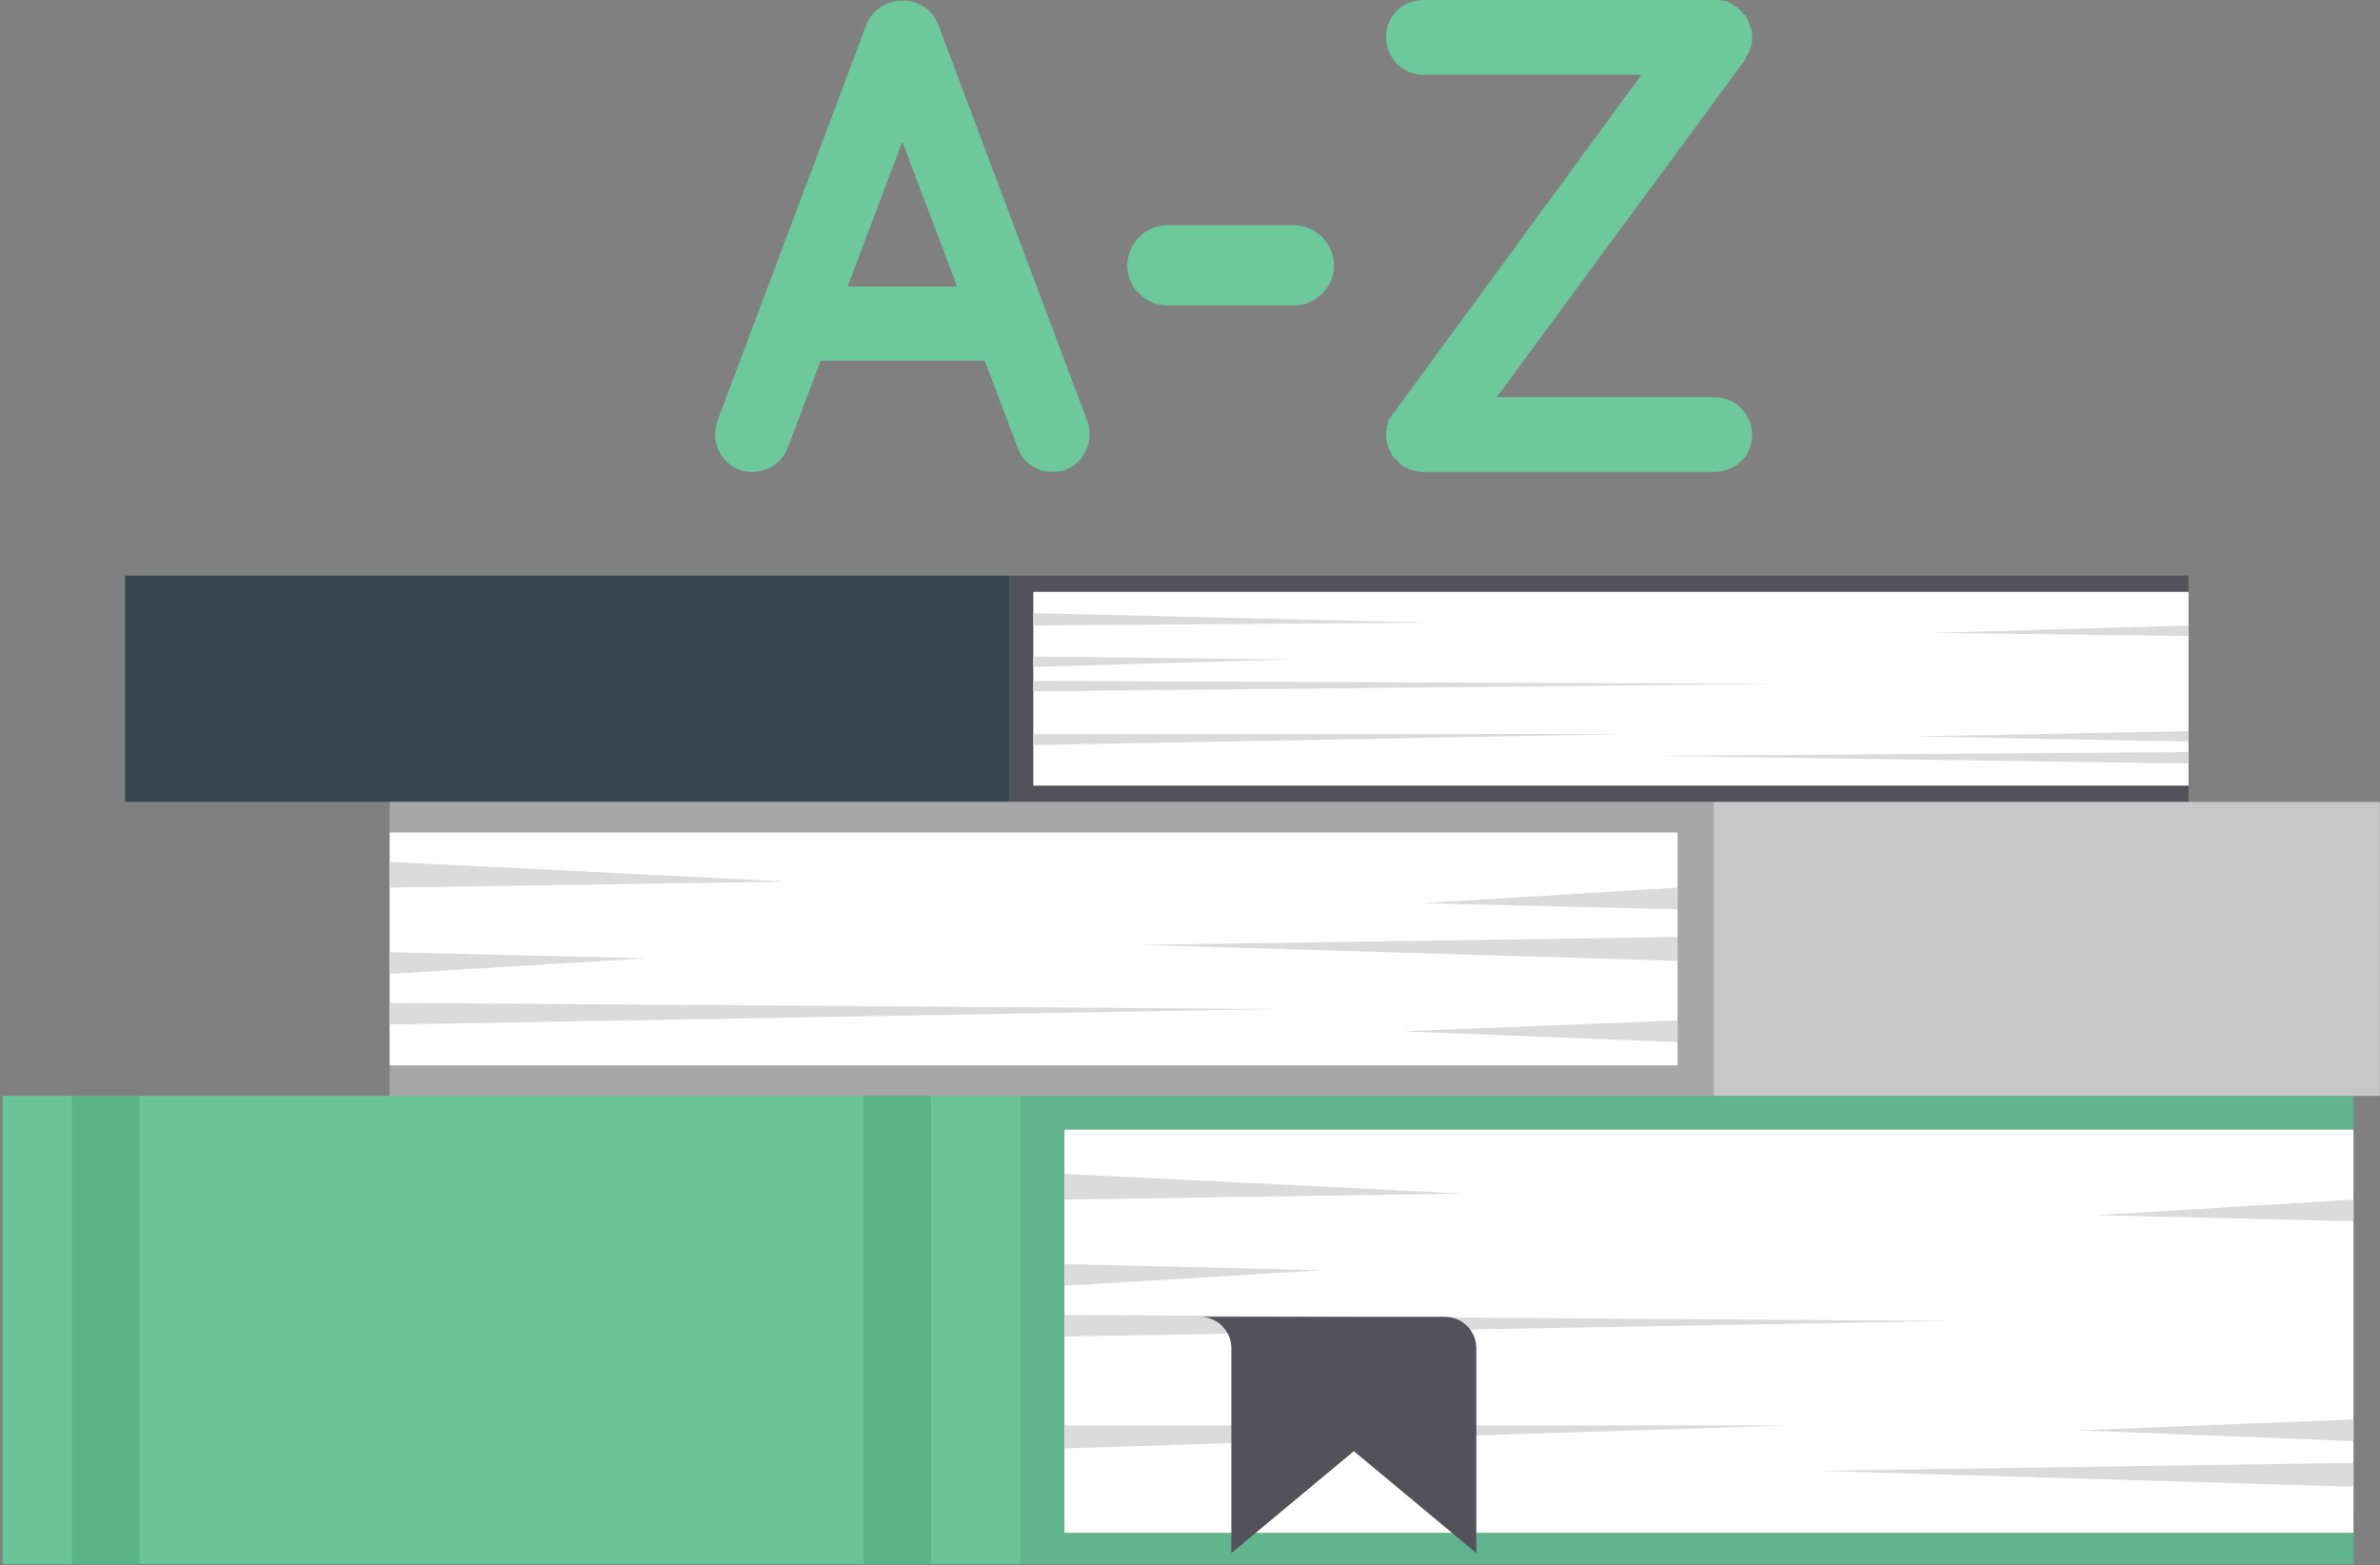 <svg width="260" height="171" viewBox="0 0 260 171" fill="none" xmlns="http://www.w3.org/2000/svg">
<rect x="0" y="0" width="260" height="171" fill="#808080" stroke="none"/>
<g clip-path="url(#clip0_2753_11563)">
<path d="M107.58 39.408H89.648L86.031 48.983C85.368 50.604 83.818 51.561 82.195 51.561C81.678 51.561 81.235 51.487 80.793 51.34C78.653 50.529 77.62 48.172 78.358 46.037L94.666 2.651C95.331 1.031 96.954 -0.001 98.577 0.074C100.274 -1.58697e-06 101.824 1.031 102.488 2.651L118.797 46.037C119.534 48.173 118.502 50.53 116.362 51.34C115.992 51.487 115.477 51.561 114.96 51.561C113.336 51.561 111.787 50.603 111.196 48.983L107.58 39.408ZM104.554 31.305L98.576 15.469L92.6 31.305H104.554Z" fill="#6DC89B"/>
<path d="M123.152 29.022C123.152 26.591 125.145 24.602 127.507 24.602H141.379C143.741 24.602 145.733 26.591 145.733 29.022C145.733 31.379 143.74 33.368 141.379 33.368H127.506C125.144 33.368 123.152 31.379 123.152 29.022Z" fill="#6DC89B"/>
<path d="M190.675 6.483L163.518 43.386H187.28C189.568 43.386 191.411 45.227 191.411 47.51C191.411 49.794 189.567 51.562 187.28 51.562H155.474C155.253 51.562 155.031 51.562 154.736 51.488C154.662 51.488 154.589 51.488 154.515 51.414C154.367 51.414 154.22 51.341 153.998 51.341C153.925 51.267 153.852 51.267 153.777 51.12C153.704 51.12 153.555 51.047 153.408 50.973C153.26 50.9 153.186 50.9 153.112 50.826C153.112 50.826 153.112 50.826 153.112 50.753C153.04 50.753 152.966 50.679 152.891 50.606C152.818 50.532 152.669 50.385 152.597 50.237C152.448 50.163 152.375 50.09 152.301 50.016C152.228 49.943 152.154 49.796 152.08 49.721C152.006 49.501 151.932 49.427 151.932 49.353C151.859 49.206 151.711 49.132 151.711 48.984C151.637 48.837 151.637 48.69 151.562 48.542C151.562 48.468 151.49 48.395 151.49 48.248C151.49 48.027 151.416 47.879 151.416 47.732C151.416 47.658 151.416 47.584 151.416 47.511C151.416 47.511 151.416 47.511 151.416 47.438C151.416 47.217 151.416 47.07 151.49 46.922C151.49 46.849 151.49 46.774 151.49 46.553C151.562 46.48 151.562 46.333 151.636 46.185C151.636 46.111 151.71 45.964 151.71 45.816C151.858 45.743 151.931 45.596 151.931 45.522C152.004 45.448 152.079 45.301 152.153 45.153C152.153 45.153 152.153 45.153 152.226 45.153L179.308 8.176H155.472C153.184 8.176 151.414 6.261 151.414 4.051C151.414 1.768 153.184 0 155.472 0H187.278H187.351C187.573 0 187.719 0 187.868 0C187.941 0 188.089 0.074 188.162 0.074C188.384 0.074 188.459 0.147 188.605 0.147C188.679 0.221 188.827 0.221 188.9 0.294C189.122 0.294 189.197 0.441 189.27 0.515C189.417 0.588 189.491 0.662 189.64 0.735C189.64 0.735 189.64 0.735 189.712 0.735C189.861 0.809 189.861 0.883 189.934 0.956C190.081 1.03 190.155 1.177 190.229 1.25C190.303 1.324 190.377 1.471 190.45 1.545C190.598 1.619 190.672 1.692 190.747 1.84C190.82 1.987 190.893 2.135 190.968 2.208C190.968 2.282 191.041 2.429 191.116 2.503C191.116 2.724 191.19 2.872 191.19 2.945C191.336 3.092 191.336 3.166 191.336 3.314C191.41 3.535 191.41 3.608 191.41 3.755C191.41 3.829 191.41 3.903 191.41 4.05C191.41 4.271 191.41 4.419 191.41 4.566C191.336 4.713 191.336 4.787 191.336 4.861C191.336 5.082 191.19 5.155 191.19 5.303C191.116 5.45 191.116 5.524 191.041 5.745C190.968 5.818 190.968 5.892 190.893 5.965C190.82 6.112 190.747 6.26 190.672 6.334C190.675 6.483 190.675 6.483 190.675 6.483Z" fill="#6DC89B"/>
<path d="M111.508 171.147L257.105 171.147V119.72L111.508 119.72V171.147Z" fill="#6DC89B"/>
<g opacity="0.1">
<path d="M111.508 171.147L257.105 171.147V119.72L111.508 119.72V171.147Z" fill="black"/>
</g>
<path d="M0.286 171.147H111.512V119.72L0.286 119.72V171.147Z" fill="#6DC89B"/>
<path opacity="0.2" d="M0.286 171.147H111.512V119.72L0.286 119.72V171.147Z" fill="#62B48B"/>
<path d="M116.287 167.455L257.102 167.455V123.412L116.287 123.412V167.455Z" fill="white"/>
<path opacity="0.2" d="M15.24 119.72H7.867V171.147H15.24V119.72Z" fill="#21774C"/>
<path opacity="0.2" d="M101.693 119.72H94.32V171.147H101.693V119.72Z" fill="#21774C"/>
<path d="M257.104 162.428L198.453 160.682L257.104 159.819V162.428Z" fill="#DBDBDB"/>
<path d="M257.1 133.427V131.055L229.078 132.753L257.1 133.427Z" fill="#DBDBDB"/>
<path d="M116.289 138.103V140.475L144.31 138.777L116.289 138.103Z" fill="#DBDBDB"/>
<path d="M116.289 143.646V146.018L213.021 144.319L116.289 143.646Z" fill="#DBDBDB"/>
<path d="M116.289 158.238V155.728H195.595L116.289 158.238Z" fill="#DBDBDB"/>
<path d="M116.289 128.243V131.055L159.784 130.396L116.289 128.243Z" fill="#DBDBDB"/>
<path d="M257.099 157.447V155.075L227.098 156.261L257.099 157.447Z" fill="#DBDBDB"/>
<path d="M161.278 147.284V169.676L147.9 158.539L134.517 169.676V147.284C134.517 145.395 132.981 143.863 131.09 143.863H157.85C159.742 143.863 161.278 145.395 161.278 147.284Z" fill="#535159"/>
<path d="M110.287 87.604L239.086 87.604V62.888L110.287 62.888V87.604Z" fill="#535159"/>
<path d="M13.67 87.604L110.289 87.604V62.888L13.67 62.888V87.604Z" fill="#37474F"/>
<path d="M112.879 85.831L239.086 85.831V64.662L112.879 64.662V85.831Z" fill="white"/>
<path d="M239.088 83.414L180.438 82.575L239.088 82.16V83.414Z" fill="#DBDBDB"/>
<path d="M239.084 69.475V68.335L211.062 69.152L239.084 69.475Z" fill="#DBDBDB"/>
<path d="M112.879 71.723V72.863L140.9 72.047L112.879 71.723Z" fill="#DBDBDB"/>
<path d="M112.879 74.388V75.527L195.004 74.711L112.879 74.388Z" fill="#DBDBDB"/>
<path d="M112.879 81.4V80.194H177.578L112.879 81.4Z" fill="#DBDBDB"/>
<path d="M112.879 66.985V68.335L156.373 68.019L112.879 66.985Z" fill="#DBDBDB"/>
<path d="M239.087 81.02V79.88L209.086 80.45L239.087 81.02Z" fill="#DBDBDB"/>
<path d="M187.204 87.612H42.57V119.724H187.204V87.612Z" fill="#A6A6A6"/>
<path d="M259.985 87.612H187.203V119.724H259.985V87.612Z" fill="#C7C7C7"/>
<path d="M183.261 90.944H42.57V116.391H183.261V90.944Z" fill="white"/>
<path d="M183.256 104.973L124.605 103.226L183.256 102.363V104.973Z" fill="#DBDBDB"/>
<path d="M183.263 99.345V96.973L155.242 98.671L183.263 99.345Z" fill="#DBDBDB"/>
<path d="M42.57 104.022V106.394L70.592 104.695L42.57 104.022Z" fill="#DBDBDB"/>
<path d="M42.57 109.564V111.936L139.301 110.238L42.57 109.564Z" fill="#DBDBDB"/>
<path d="M42.57 94.162V96.973L86.065 96.314L42.57 94.162Z" fill="#DBDBDB"/>
<path d="M183.267 113.854V111.482L153.266 112.668L183.267 113.854Z" fill="#DBDBDB"/>
</g>
<defs>
<clipPath id="clip0_2753_11563">
<rect width="260" height="170.892" fill="white"/>
</clipPath>
</defs>
</svg>
